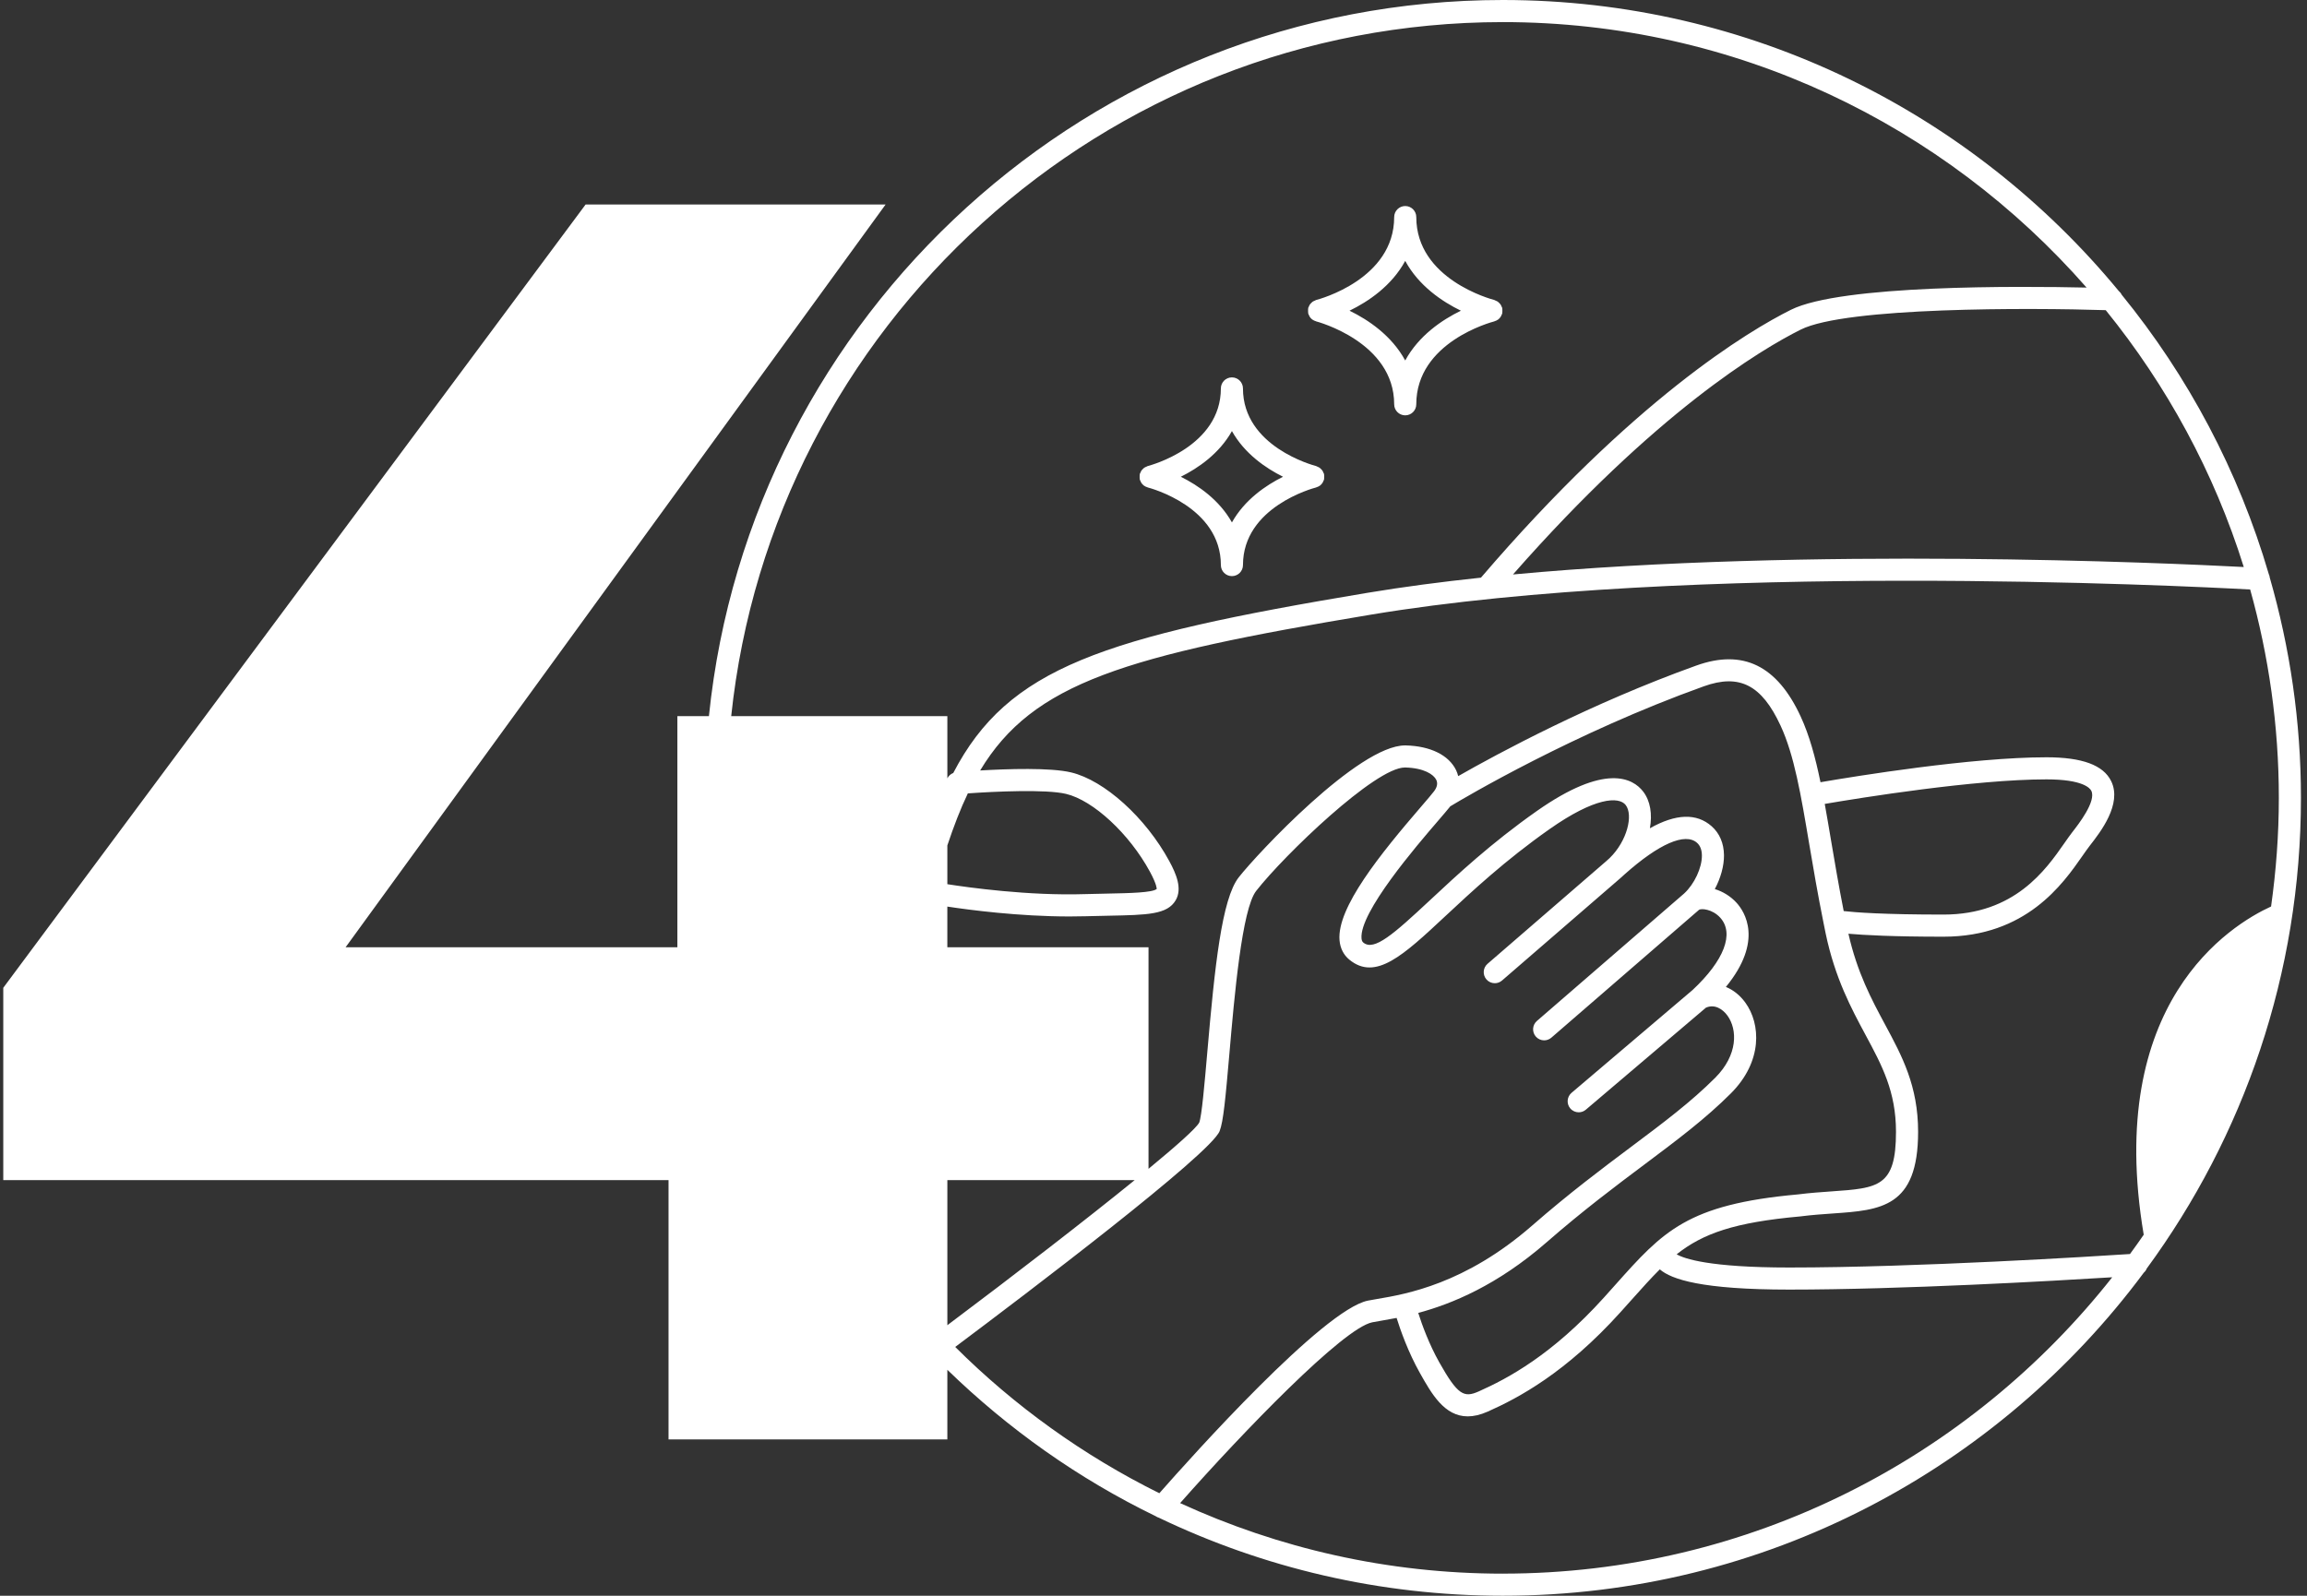 <svg viewBox="0 0 185 128" xmlns="http://www.w3.org/2000/svg"><rect x="0" y="0" width="185" height="128" fill="#333333" stroke="none"/><path d="m91.401 38.462c.014.054.043.099.066.148.016.033.025.069.045.1.057.091.126.172.209.236.005.004.011.005.016.008.083.06.175.104.274.133.01.003.018.011.028.014.239.061 5.864 1.569 5.864 6.225 0 .49.397.886.886.886s.886-.396.886-.886c0-4.656 5.624-6.164 5.864-6.225.011-.003.018-.011.028-.014.099-.029.191-.072.274-.133.005-.004.011-.005.016-.008.083-.064.152-.145.209-.236.02-.031.029-.066.045-.1.023-.049.052-.094.066-.148.004-.015 0-.029.002-.044.012-.058.009-.116.009-.176s.003-.119-.009-.176c-.003-.015.002-.029-.002-.044-.01-.039-.036-.069-.051-.105-.023-.058-.045-.114-.08-.166-.032-.048-.071-.086-.112-.126-.04-.04-.077-.079-.125-.111-.051-.035-.107-.057-.165-.08-.037-.015-.066-.041-.106-.051-.239-.061-5.864-1.569-5.864-6.226 0-.49-.397-.886-.886-.886s-.886.396-.886.886c0 4.657-5.625 6.164-5.864 6.226-.04.01-.07.037-.108.052-.056.023-.111.044-.162.078-.049.033-.087.073-.128.114-.039.039-.078.076-.109.123-.035.052-.057.109-.081.167-.015.036-.04.065-.05.104-.004.015 0 .029-.002.044-.012.058-.009.116-.009.176s-.003.119.009.176c.003.015-.002.029.002.044zm7.388-3.884c1.015 1.813 2.711 2.975 4.099 3.664-1.388.689-3.084 1.85-4.099 3.663-1.015-1.813-2.711-2.975-4.099-3.663 1.388-.689 3.084-1.851 4.099-3.664zm6.117-9.436c.013.052.041.094.063.141.017.037.027.076.049.11.057.09.125.17.208.233.008.006.019.009.027.014.08.057.169.099.265.127.01.003.018.011.028.013.063.016 6.254 1.652 6.254 6.65 0 .49.397.886.886.886s.886-.396.886-.886c0-4.978 6-6.584 6.255-6.65.011-.003.018-.011.028-.014.099-.029.191-.072.274-.133.005-.004.011-.005.016-.008.083-.064.152-.145.209-.236.02-.031.029-.066.045-.1.023-.049.052-.094.066-.148.004-.015 0-.029.002-.044.012-.058.009-.116.009-.176s.003-.119-.009-.176c-.003-.015.002-.029-.002-.044-.01-.04-.036-.069-.051-.106-.023-.057-.045-.113-.079-.164-.033-.049-.073-.088-.114-.129-.039-.039-.075-.077-.121-.108-.053-.036-.11-.058-.17-.082-.036-.014-.064-.04-.103-.05-.256-.066-6.255-1.672-6.255-6.65 0-.49-.397-.886-.886-.886s-.886.396-.886.886c0 4.978-5.999 6.584-6.255 6.65-.04.01-.07.037-.108.052-.057.023-.113.045-.164.079-.047.032-.084.07-.123.11-.042.041-.082.08-.115.129s-.053.102-.075.156c-.016.039-.044.071-.054.113-.004.016 0 .031-.002.047-.011.054-.008.108-.008.164 0 .064-.003.126.01.188.003.014-.001.027.002.04zm7.779-4.214c1.087 2.003 2.964 3.264 4.466 3.994-1.502.73-3.379 1.991-4.466 3.994-1.087-2.003-2.964-3.264-4.466-3.994 1.502-.73 3.379-1.991 4.466-3.994zm69.329 25.398c-.013-.097-.036-.187-.077-.272-2.426-8.288-6.477-15.886-11.799-22.416-.055-.117-.136-.215-.234-.298-11.749-14.244-29.526-23.34-49.389-23.34-33.076 0-60.372 25.222-63.666 57.443h-2.53v18.538h-26.604l43.301-59.576h-24.057l-46.697 62.83v15.424h53.348v20.802h22.358v-5.587c4.886 4.747 10.509 8.738 16.703 11.743.082.056.167.099.259.124 8.357 4.009 17.713 6.258 27.584 6.258 21.032 0 39.724-10.201 51.397-25.912.102-.093.187-.202.236-.332 7.766-10.592 12.367-23.644 12.367-37.756 0-6.131-.885-12.056-2.502-17.674zm-2.085-.844c-6.315-.329-34.856-1.617-58.602.598 11.412-12.995 19.882-18.046 23.077-19.643 3.638-1.818 18.466-1.75 24.456-1.558 4.898 6.041 8.697 13.009 11.069 20.603zm-121.293 11.961c3.288-31.241 29.782-55.67 61.879-55.67 18.648 0 35.394 8.257 46.809 21.294-5.384-.119-19.677-.234-23.714 1.784-3.404 1.702-12.613 7.196-24.851 21.484-3.165.335-6.225.737-9.111 1.218-21.292 3.549-28.798 5.996-33.205 14.45-.21.079-.374.236-.474.428v-4.988zm18.977 6.197c2.18-.155 6.26-.342 7.872.04 2.188.52 5.079 3.202 6.725 6.237.586 1.081.539 1.383.55 1.383-.303.306-2.219.343-3.91.377-.561.011-1.17.023-1.829.042-4.547.147-9.408-.537-11.053-.795v-3.11c.513-1.535 1.048-2.932 1.644-4.175zm-1.644 31.019h15.025c-3.929 3.191-9.556 7.537-15.025 11.64zm.631 13.383c5.743-4.301 20.474-15.464 21.204-17.316.298-.757.472-2.641.78-6.185.401-4.627 1.008-11.618 2.149-13.077 2.262-2.89 9.554-9.901 11.924-9.901h.03c1.501.038 2.278.557 2.488.99.133.275.074.583-.175.914-.178.236-.541.657-1.013 1.206-3.297 3.832-6.795 8.139-6.569 10.754.055.637.327 1.173.788 1.551 2.104 1.725 4.322-.342 7.678-3.475 2.145-2.001 4.814-4.493 8.365-6.99 3.642-2.563 5.572-2.645 6.117-1.938.619.803.122 2.879-1.284 4.25-.096.085-.192.172-.289.261l-9.506 8.224c-.37.32-.411.88-.09 1.25.175.203.422.306.671.306.206 0 .412-.071.58-.216l9.515-8.232s0 0 0-.001c.113-.095.223-.193.328-.296 2.742-2.439 4.843-3.357 5.793-2.519.255.225.387.566.392 1.015.01.982-.599 2.29-1.419 3.048l-11.811 10.228c-.37.32-.41.88-.09 1.25.175.203.422.306.67.306.206 0 .412-.071.58-.216l11.825-10.241s.001-.002.002-.002.002-.001.003-.002c.159-.139 1.072-.083 1.712.623 1.144 1.262.315 3.429-2.216 5.797l-9.709 8.251c-.373.317-.419.876-.102 1.249.176.206.425.313.676.313.203 0 .407-.069.574-.211l9.627-8.181c.701-.312 1.346.112 1.724.632.814 1.118.854 3.158-.981 4.993-1.942 1.942-4.16 3.605-6.729 5.529-2.331 1.746-4.972 3.725-7.947 6.321-5.382 4.698-10.132 5.502-12.414 5.888-.289.049-.542.092-.756.135-3.579.715-14.117 12.482-16.727 15.449-6.083-3.016-11.61-6.989-16.37-11.735zm69.802-33.16c.753 3.588 2.057 6.01 3.206 8.149 1.305 2.426 2.433 4.521 2.433 7.756 0 4.417-1.408 4.516-5.171 4.778-.818.057-1.744.122-2.698.243-8.882.801-10.803 2.954-14.63 7.244l-.924 1.032c-4.142 4.588-7.712 6.492-10.038 7.526-1.183.525-1.68.305-3.167-2.34-.824-1.465-1.385-3.022-1.683-3.956 2.684-.724 6.332-2.209 10.302-5.674 2.925-2.552 5.538-4.51 7.844-6.238 2.623-1.965 4.888-3.663 6.92-5.694 2.571-2.571 2.404-5.581 1.161-7.29-.431-.592-.971-1.016-1.556-1.253 3.05-3.719 1.484-6.057.862-6.743-.485-.536-1.111-.912-1.75-1.106.468-.879.744-1.853.735-2.717-.01-.957-.353-1.762-.992-2.325-1.206-1.064-2.863-1.008-4.949.162.201-1.119.043-2.185-.539-2.942-.828-1.075-3.038-2.3-8.541 1.569-3.652 2.568-6.371 5.107-8.555 7.145-2.917 2.721-4.48 4.108-5.343 3.4-.063-.052-.129-.132-.147-.334-.181-2.09 4.416-7.433 6.147-9.445.427-.496.762-.888.974-1.154 1.159-.699 9.907-5.885 20.328-9.624 2.86-1.026 4.644-.112 6.157 3.159 1.096 2.369 1.627 5.521 2.299 9.511.317 1.881.678 3.995 1.139 6.281.002.014.005.027.008.041.057.28.109.553.169.838zm-.075-10.397c2.854-.487 12.025-1.969 17.785-1.969 2.918 0 3.488.705 3.593.92.409.838-1.042 2.696-1.519 3.306-.19.243-.4.544-.637.883-1.495 2.145-3.996 5.736-9.698 5.736-4.826 0-7.079-.175-8.003-.281-.401-2.041-.725-3.943-1.013-5.653-.174-1.034-.339-2.014-.508-2.942zm-25.812 61.742c-9.232 0-17.993-2.036-25.88-5.659 5.052-5.718 13.072-14.034 15.407-14.501.2-.04.436-.08.705-.126.359-.061.781-.134 1.248-.226.31.994.927 2.743 1.872 4.424.927 1.648 1.953 3.472 3.833 3.472.475 0 1.004-.116 1.6-.381 2.473-1.099 6.266-3.121 10.633-7.959l.931-1.039c.82-.919 1.534-1.714 2.237-2.413.935.805 3.354 1.623 10.376 1.623 9.016 0 21.175-.695 25.904-.988-11.405 14.461-29.064 23.771-48.867 23.771zm51.392-27.187c-.358.523-.729 1.037-1.102 1.549-2.736.179-17.086 1.082-27.326 1.082-6.409 0-8.422-.708-9.027-1.06 2.119-1.677 4.643-2.564 9.912-3.039.937-.119 1.798-.179 2.63-.237 3.81-.266 6.82-.475 6.82-6.547 0-3.683-1.284-6.069-2.644-8.597-1.102-2.047-2.235-4.172-2.944-7.294 1.258.111 3.573.238 7.624.238 6.628 0 9.572-4.225 11.153-6.496.216-.309.406-.583.579-.804.847-1.085 2.61-3.341 1.716-5.175-.629-1.289-2.326-1.916-5.187-1.916-6.003 0-15.27 1.509-18.124 2-.415-2.012-.892-3.762-1.592-5.276-1.891-4.089-4.629-5.422-8.365-4.083-8.486 3.045-15.888 7.04-19.096 8.87-.041-.159-.092-.317-.166-.471-.587-1.215-2.059-1.941-4.039-1.992-.02 0-.04 0-.06 0-3.734 0-11.863 8.702-13.335 10.582-1.358 1.735-1.922 7.136-2.519 14.016-.219 2.525-.445 5.137-.649 5.657-.256.46-1.777 1.82-4.066 3.708v-17.773h-16.133v-3.263c1.727.263 5.711.793 9.801.793.434 0 .87-.005 1.305-.018.652-.02 1.256-.032 1.811-.042 3.148-.062 4.727-.093 5.396-1.243.541-.931.045-2.107-.513-3.135-1.891-3.489-5.203-6.481-7.873-7.117-1.669-.398-5.118-.282-7.295-.156 4.244-7.054 11.636-9.214 31.339-12.499 25.578-4.261 64.978-2.318 70.504-2.017 1.487 5.323 2.299 10.925 2.299 16.716 0 2.957-.221 5.863-.622 8.711-3.238 1.482-13.355 7.695-10.213 26.328z" fill="#fff"/></svg>